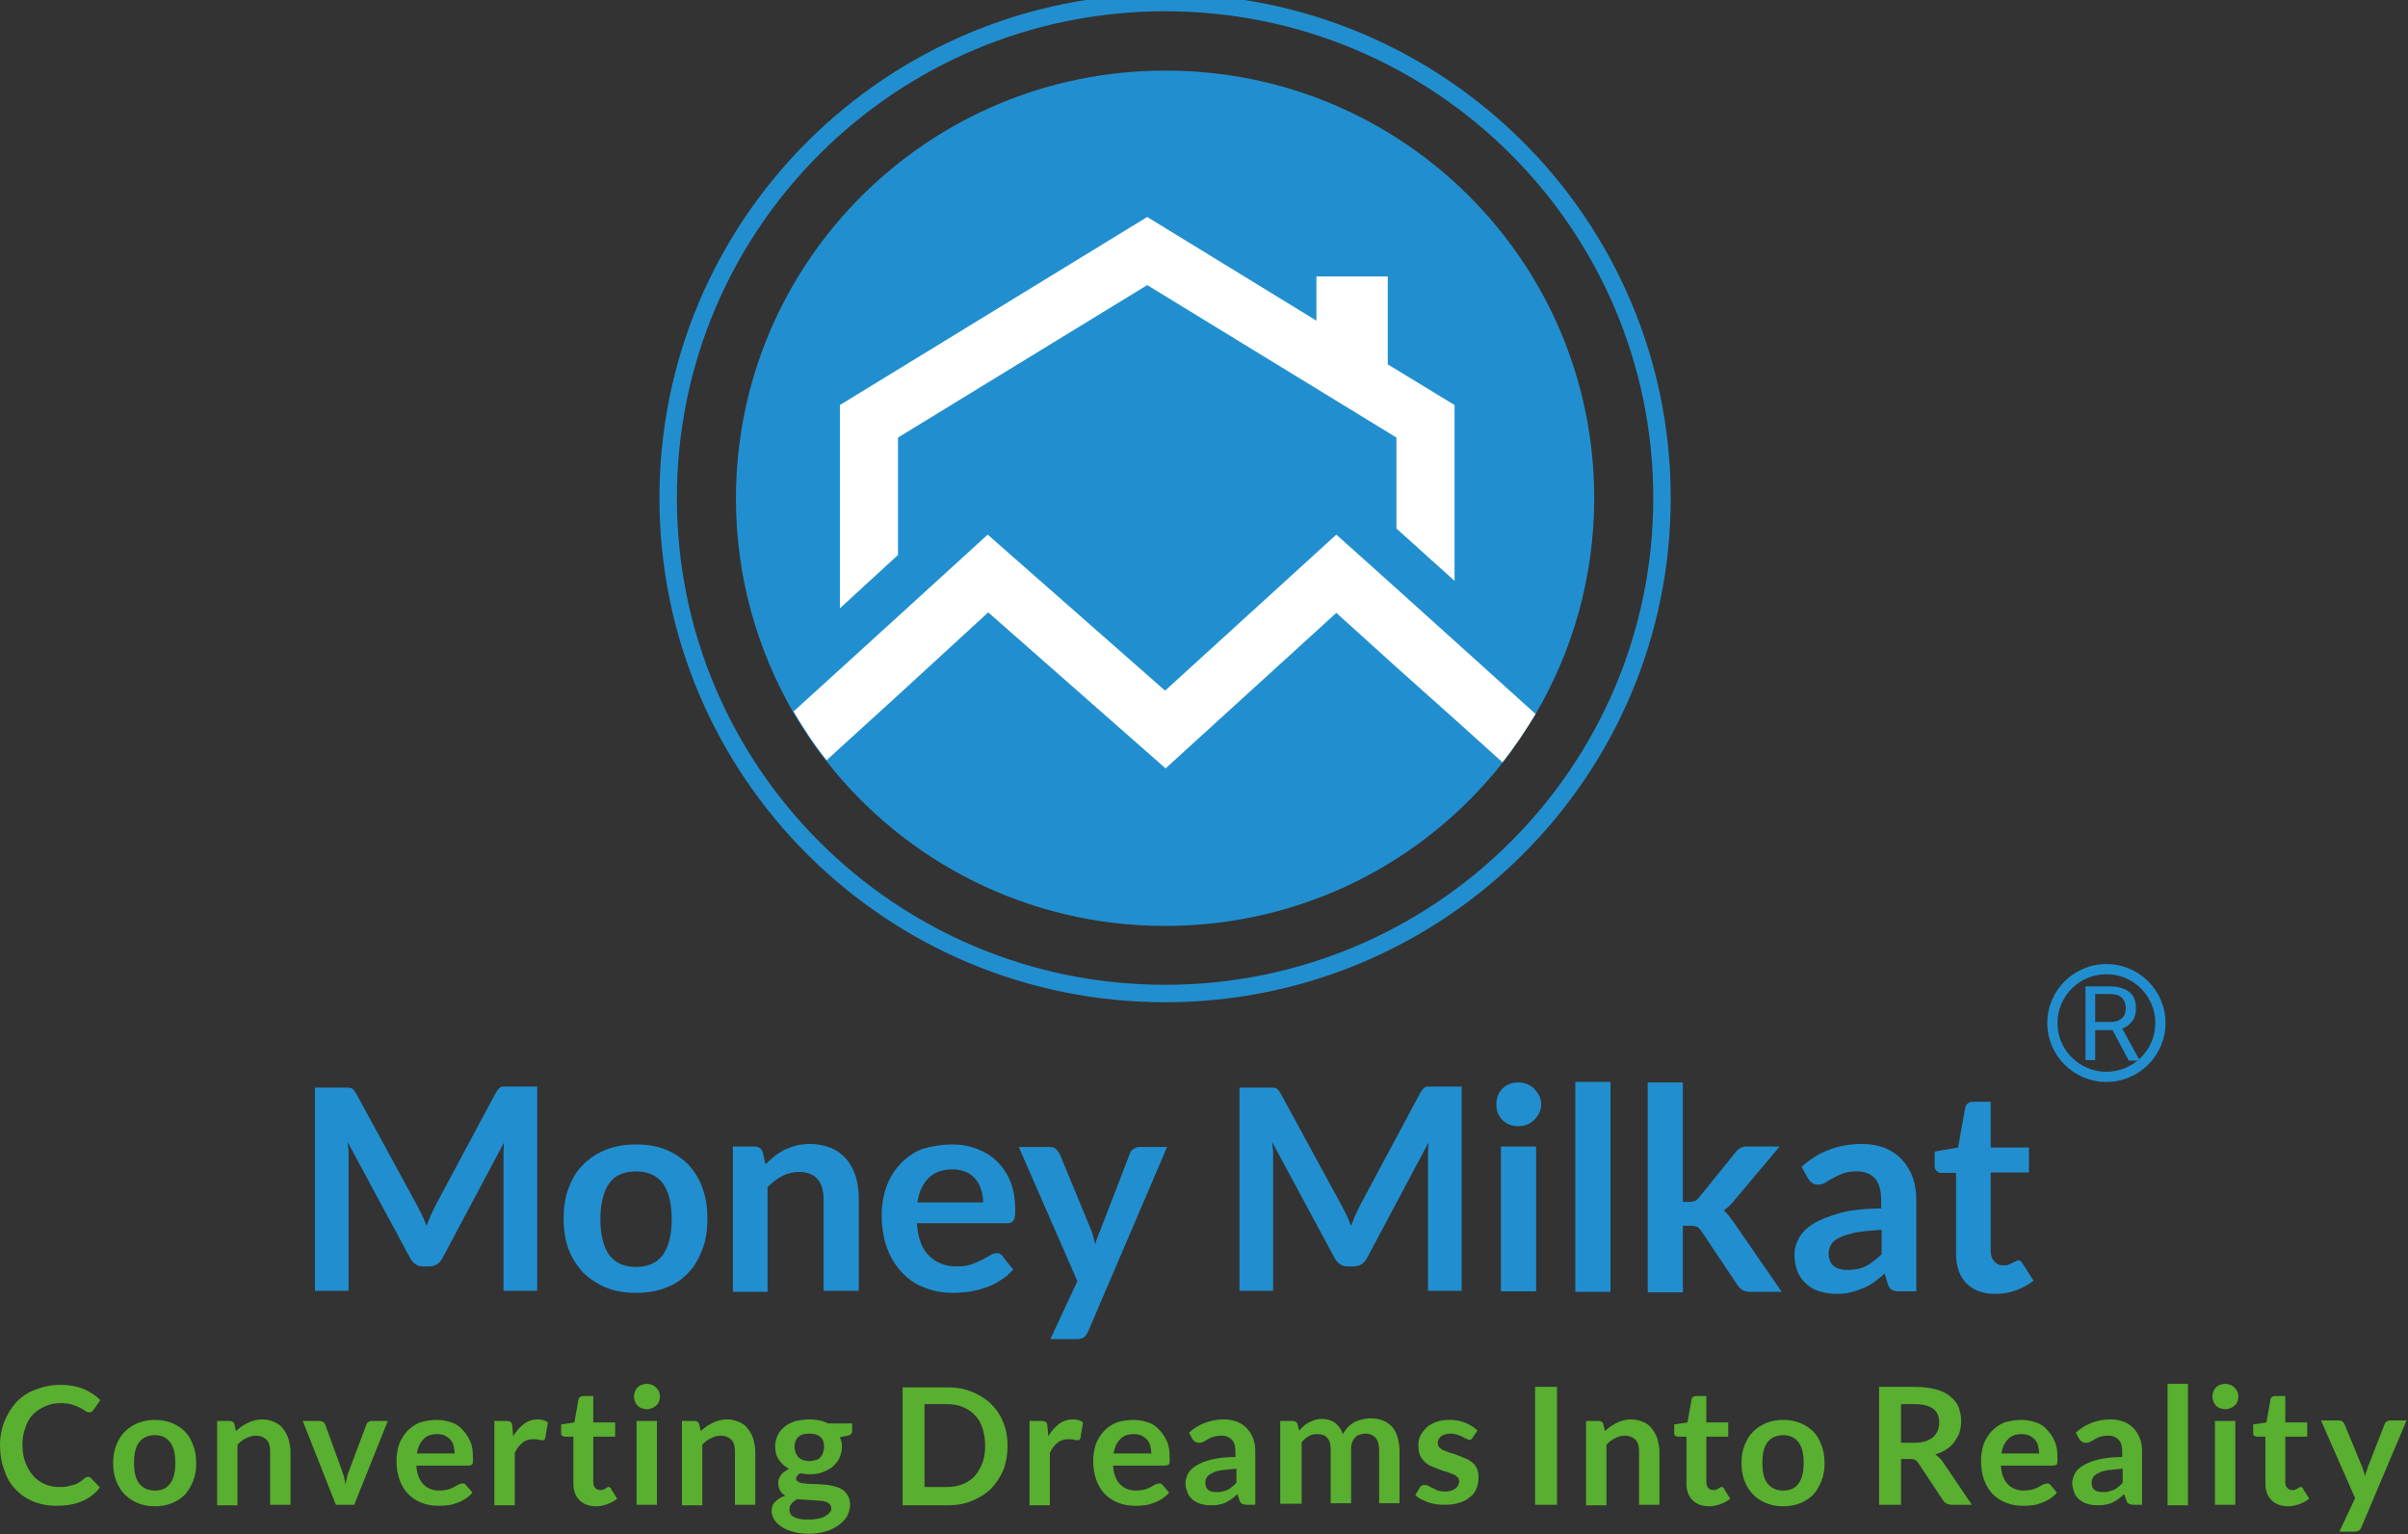 <svg xmlns="http://www.w3.org/2000/svg" width="193" height="123" viewBox="0 0 193 123" fill="none">
  <rect x="0" y="0" width="193" height="123" fill="#333333" stroke="none"/>
  <g clip-path="url(#clip0_190_1648)">
    <path fill-rule="evenodd" clip-rule="evenodd" d="M33.495 96.762C33.618 97.006 33.74 97.251 33.863 97.495C33.985 97.74 34.067 98.025 34.19 98.269C34.312 97.984 34.394 97.74 34.516 97.454C34.639 97.21 34.761 96.925 34.884 96.68L39.745 87.595C39.827 87.473 39.867 87.391 39.949 87.31C40.031 87.228 40.072 87.187 40.153 87.147C40.235 87.106 40.317 87.106 40.398 87.106C40.48 87.106 40.603 87.106 40.766 87.106H43.054V103.484H40.358V92.932C40.358 92.728 40.358 92.525 40.358 92.28C40.358 92.036 40.398 91.791 40.398 91.588L35.456 100.877C35.333 101.08 35.211 101.243 35.006 101.366C34.802 101.488 34.598 101.529 34.353 101.529H33.944C33.699 101.529 33.495 101.488 33.332 101.366C33.127 101.243 33.005 101.08 32.882 100.877L27.858 91.547C27.899 91.791 27.899 92.036 27.94 92.28C27.94 92.525 27.94 92.728 27.94 92.932V103.484H25.244V87.187H27.531C27.654 87.187 27.776 87.187 27.858 87.187C27.94 87.187 28.062 87.228 28.144 87.228C28.226 87.269 28.307 87.31 28.348 87.391C28.43 87.473 28.471 87.554 28.552 87.676L33.495 96.762ZM50.978 91.751C51.836 91.751 52.653 91.873 53.347 92.158C54.042 92.443 54.654 92.851 55.145 93.34C55.635 93.869 56.043 94.48 56.288 95.214C56.574 95.947 56.697 96.762 56.697 97.699C56.697 98.636 56.574 99.451 56.288 100.184C56.002 100.917 55.635 101.569 55.145 102.058C54.654 102.588 54.042 102.995 53.347 103.24C52.653 103.525 51.836 103.647 50.978 103.647C50.12 103.647 49.344 103.525 48.609 103.24C47.914 102.955 47.302 102.547 46.771 102.058C46.281 101.529 45.872 100.917 45.586 100.184C45.3 99.451 45.178 98.595 45.178 97.699C45.178 96.762 45.3 95.947 45.586 95.214C45.872 94.48 46.24 93.828 46.771 93.34C47.261 92.851 47.874 92.443 48.609 92.158C49.344 91.873 50.12 91.751 50.978 91.751ZM50.978 101.569C51.959 101.569 52.653 101.243 53.143 100.592C53.593 99.94 53.838 99.003 53.838 97.74C53.838 96.477 53.593 95.54 53.143 94.888C52.653 94.236 51.959 93.91 50.978 93.91C49.998 93.91 49.263 94.236 48.813 94.888C48.364 95.54 48.119 96.517 48.119 97.74C48.119 99.003 48.364 99.94 48.813 100.592C49.303 101.243 49.998 101.569 50.978 101.569ZM58.739 103.525V91.913H60.455C60.823 91.913 61.068 92.076 61.149 92.443L61.354 93.34C61.599 93.095 61.844 92.891 62.089 92.688C62.334 92.484 62.62 92.321 62.906 92.158C63.192 92.036 63.519 91.913 63.845 91.832C64.172 91.751 64.54 91.71 64.907 91.71C65.561 91.71 66.092 91.832 66.623 92.036C67.113 92.239 67.522 92.565 67.849 92.932C68.175 93.34 68.421 93.788 68.584 94.317C68.747 94.847 68.829 95.458 68.829 96.11V103.484H66.01V96.151C66.01 95.458 65.847 94.888 65.52 94.521C65.193 94.154 64.703 93.951 64.05 93.951C63.559 93.951 63.11 94.073 62.702 94.276C62.293 94.48 61.885 94.806 61.517 95.173V103.566H58.739V103.525ZM76.304 91.751C77.04 91.751 77.693 91.873 78.347 92.117C78.959 92.362 79.49 92.688 79.94 93.136C80.389 93.584 80.757 94.154 81.002 94.765C81.247 95.417 81.369 96.151 81.369 97.006C81.369 97.21 81.369 97.414 81.329 97.536C81.329 97.658 81.288 97.78 81.206 97.862C81.165 97.943 81.084 97.984 81.002 98.025C80.92 98.066 80.797 98.066 80.675 98.066H73.486C73.567 99.247 73.894 100.143 74.466 100.673C75.038 101.243 75.773 101.529 76.672 101.529C77.121 101.529 77.53 101.488 77.856 101.366C78.183 101.243 78.469 101.121 78.714 100.999C78.959 100.877 79.164 100.754 79.368 100.632C79.572 100.51 79.736 100.469 79.899 100.469C80.021 100.469 80.103 100.469 80.185 100.551C80.266 100.592 80.348 100.673 80.389 100.754L81.206 101.773C80.879 102.14 80.552 102.425 80.144 102.669C79.776 102.914 79.368 103.118 78.918 103.24C78.51 103.403 78.061 103.484 77.652 103.566C77.203 103.606 76.794 103.647 76.386 103.647C75.569 103.647 74.834 103.525 74.139 103.24C73.445 102.995 72.832 102.588 72.342 102.058C71.811 101.529 71.402 100.877 71.117 100.103C70.831 99.329 70.667 98.432 70.667 97.414C70.667 96.64 70.79 95.865 71.035 95.173C71.28 94.48 71.647 93.869 72.138 93.34C72.628 92.81 73.2 92.402 73.894 92.117C74.629 91.913 75.406 91.751 76.304 91.751ZM76.345 93.747C75.528 93.747 74.874 93.991 74.425 94.439C73.976 94.888 73.649 95.54 73.526 96.395H78.796C78.796 96.028 78.755 95.703 78.633 95.377C78.551 95.051 78.388 94.765 78.183 94.521C77.979 94.276 77.734 94.073 77.407 93.951C77.121 93.828 76.754 93.747 76.345 93.747ZM87.211 106.744C87.129 106.947 87.007 107.11 86.884 107.192C86.761 107.314 86.557 107.355 86.271 107.355H84.188L86.353 102.71L81.655 91.954H84.106C84.351 91.954 84.515 91.995 84.637 92.117C84.76 92.239 84.841 92.362 84.923 92.484L87.415 98.514C87.497 98.717 87.578 98.921 87.619 99.125C87.66 99.329 87.742 99.532 87.783 99.777C87.823 99.573 87.905 99.329 87.987 99.125C88.069 98.921 88.15 98.717 88.232 98.514L90.56 92.484C90.601 92.321 90.724 92.199 90.846 92.117C90.969 92.036 91.132 91.954 91.296 91.954H93.542L87.211 106.744ZM107.594 96.762C107.717 97.006 107.839 97.251 107.962 97.495C108.084 97.74 108.166 98.025 108.289 98.269C108.411 97.984 108.493 97.74 108.615 97.454C108.738 97.21 108.86 96.925 108.983 96.68L113.844 87.595C113.926 87.473 113.966 87.391 114.048 87.31C114.13 87.228 114.171 87.187 114.252 87.147C114.334 87.106 114.416 87.106 114.497 87.106C114.579 87.106 114.702 87.106 114.865 87.106H117.153V103.484H114.457V92.932C114.457 92.728 114.457 92.525 114.457 92.28C114.457 92.036 114.497 91.791 114.497 91.588L109.555 100.877C109.432 101.08 109.31 101.243 109.106 101.366C108.901 101.488 108.697 101.529 108.452 101.529H108.043C107.798 101.529 107.594 101.488 107.431 101.366C107.226 101.243 107.104 101.08 106.981 100.877L101.957 91.547C101.998 91.791 101.998 92.036 102.039 92.28C102.039 92.525 102.039 92.728 102.039 92.932V103.484H99.343V87.187H101.63C101.753 87.187 101.875 87.187 101.957 87.187C102.039 87.187 102.161 87.228 102.243 87.228C102.325 87.269 102.406 87.31 102.447 87.391C102.529 87.473 102.57 87.554 102.651 87.676L107.594 96.762ZM123.117 91.913V103.525H120.298V91.913H123.117ZM123.525 88.532C123.525 88.776 123.484 88.98 123.362 89.225C123.28 89.428 123.117 89.632 122.953 89.795C122.79 89.958 122.585 90.08 122.381 90.162C122.177 90.243 121.932 90.284 121.687 90.284C121.442 90.284 121.197 90.243 120.992 90.162C120.788 90.08 120.584 89.958 120.421 89.795C120.257 89.632 120.135 89.428 120.053 89.225C119.971 89.021 119.93 88.776 119.93 88.532C119.93 88.287 119.971 88.043 120.053 87.839C120.135 87.636 120.257 87.432 120.421 87.269C120.584 87.106 120.788 86.984 120.992 86.902C121.197 86.821 121.442 86.78 121.687 86.78C121.932 86.78 122.177 86.821 122.381 86.902C122.585 86.984 122.79 87.106 122.953 87.269C123.117 87.432 123.239 87.636 123.362 87.839C123.484 88.084 123.525 88.287 123.525 88.532ZM129.08 86.739V103.566H126.262V86.739H129.08ZM134.881 86.739V96.354H135.412C135.616 96.354 135.739 96.314 135.861 96.273C135.984 96.232 136.065 96.11 136.188 95.988L139.088 92.402C139.211 92.239 139.333 92.117 139.497 92.036C139.619 91.954 139.824 91.913 140.069 91.913H142.642L139.007 96.232C138.884 96.395 138.761 96.517 138.598 96.68C138.476 96.802 138.312 96.925 138.149 97.047C138.312 97.169 138.435 97.291 138.557 97.454C138.68 97.617 138.802 97.78 138.925 97.943L142.805 103.566H140.273C140.069 103.566 139.864 103.525 139.701 103.443C139.538 103.362 139.415 103.24 139.293 103.077L136.351 98.677C136.229 98.514 136.106 98.391 136.025 98.351C135.902 98.31 135.739 98.269 135.534 98.269H134.881V103.606H132.062V86.78H134.881V86.739ZM153.508 103.525H152.241C151.996 103.525 151.751 103.484 151.629 103.403C151.465 103.321 151.384 103.158 151.302 102.914L151.057 102.099C150.771 102.343 150.485 102.588 150.199 102.792C149.913 102.995 149.627 103.158 149.3 103.281C149.014 103.403 148.688 103.525 148.32 103.606C147.993 103.688 147.626 103.729 147.176 103.729C146.686 103.729 146.237 103.647 145.828 103.525C145.42 103.403 145.052 103.199 144.766 102.914C144.48 102.669 144.235 102.343 144.072 101.936C143.908 101.529 143.827 101.08 143.827 100.551C143.827 100.103 143.949 99.695 144.194 99.247C144.439 98.799 144.807 98.432 145.338 98.106C145.869 97.78 146.604 97.495 147.462 97.251C148.361 97.006 149.464 96.884 150.771 96.884V96.191C150.771 95.417 150.608 94.847 150.281 94.48C149.954 94.114 149.464 93.91 148.851 93.91C148.402 93.91 148.034 93.951 147.707 94.073C147.421 94.195 147.135 94.317 146.931 94.439C146.686 94.562 146.482 94.684 146.318 94.806C146.114 94.928 145.91 94.969 145.706 94.969C145.501 94.969 145.338 94.928 145.216 94.806C145.093 94.725 144.97 94.603 144.889 94.439L144.399 93.543C145.747 92.321 147.34 91.71 149.26 91.71C149.954 91.71 150.526 91.832 151.098 92.036C151.629 92.28 152.078 92.565 152.446 92.973C152.813 93.38 153.099 93.828 153.304 94.399C153.508 94.969 153.589 95.54 153.589 96.191V103.525H153.508ZM148.075 101.814C148.361 101.814 148.647 101.773 148.892 101.732C149.137 101.692 149.341 101.61 149.586 101.488C149.791 101.366 149.995 101.243 150.199 101.08C150.403 100.917 150.608 100.754 150.812 100.551V98.595C149.995 98.636 149.3 98.717 148.769 98.799C148.238 98.921 147.789 99.043 147.462 99.206C147.135 99.369 146.89 99.532 146.768 99.777C146.645 99.98 146.564 100.225 146.564 100.469C146.564 100.958 146.727 101.325 147.013 101.529C147.217 101.692 147.585 101.814 148.075 101.814ZM159.921 103.729C158.9 103.729 158.164 103.443 157.593 102.873C157.062 102.303 156.776 101.529 156.776 100.51V94.032H155.591C155.428 94.032 155.305 93.991 155.223 93.869C155.101 93.788 155.06 93.625 155.06 93.421V92.321L156.939 91.995L157.511 88.817C157.552 88.654 157.633 88.532 157.715 88.45C157.838 88.369 157.96 88.328 158.124 88.328H159.553V91.995H162.617V93.991H159.553V100.266C159.553 100.632 159.635 100.917 159.839 101.121C160.003 101.325 160.248 101.447 160.575 101.447C160.738 101.447 160.901 101.447 161.024 101.366C161.146 101.325 161.228 101.284 161.31 101.243C161.392 101.203 161.473 101.162 161.555 101.121C161.637 101.08 161.677 101.04 161.759 101.04C161.841 101.04 161.923 101.04 161.963 101.121C162.004 101.162 162.086 101.243 162.127 101.325L162.985 102.669C162.576 102.995 162.127 103.24 161.596 103.443C161.024 103.647 160.493 103.729 159.921 103.729Z" fill="#218FCF"/>
    <path fill-rule="evenodd" clip-rule="evenodd" d="M133.208 39.926C133.208 61.886 115.357 79.65 93.38 79.65C71.363 79.65 53.553 61.846 53.553 39.926C53.553 17.967 71.404 0.203 93.38 0.203C115.398 0.203 133.208 18.007 133.208 39.926Z" stroke="#218FCF" stroke-width="1.398" stroke-miterlimit="22.926"/>
    <path fill-rule="evenodd" clip-rule="evenodd" d="M127.775 39.926C127.775 46.241 126.059 52.149 123.077 57.242C122.26 58.586 121.402 59.89 120.422 61.153C114.131 69.138 104.368 74.231 93.38 74.231C82.351 74.231 72.507 69.057 66.216 60.99C65.236 59.768 64.378 58.464 63.561 57.079C60.661 52.027 58.986 46.201 58.986 39.967C58.986 21.022 74.386 5.662 93.38 5.662C112.375 5.622 127.775 20.981 127.775 39.926Z" fill="#218FCF"/>
    <path fill-rule="evenodd" clip-rule="evenodd" d="M116.581 32.471V46.568L111.924 42.371V35.078L91.949 22.856L71.974 35.078V44.49L67.317 48.768V32.471L91.949 17.396L105.511 25.708V22.163H111.229V29.211L116.581 32.471Z" fill="white"/>
    <path fill-rule="evenodd" clip-rule="evenodd" d="M123.077 57.242C122.26 58.586 121.403 59.89 120.422 61.112L116.623 57.69L111.926 53.493L107.106 49.134L93.421 61.601L79.206 49.093L72.017 55.694L67.319 59.971L66.257 60.949C65.277 59.727 64.419 58.423 63.602 57.038L67.319 53.657L72.017 49.379L79.165 42.86L93.381 55.368L107.106 42.86L111.967 47.219L116.623 51.416L123.077 57.242Z" fill="white"/>
    <path fill-rule="evenodd" clip-rule="evenodd" d="M7.067 118.395C7.148 118.395 7.23 118.436 7.312 118.518L8.006 119.251C7.639 119.74 7.148 120.107 6.577 120.351C6.005 120.596 5.351 120.718 4.534 120.718C3.84 120.718 3.186 120.596 2.614 120.351C2.124 120.147 1.634 119.821 1.225 119.373C0.817 118.966 0.531 118.436 0.327 117.825C0.123 117.255 0 116.603 0 115.869C0 115.177 0.123 114.525 0.368 113.914C0.613 113.343 0.94 112.814 1.348 112.366C1.756 111.958 2.288 111.592 2.9 111.388C3.513 111.143 4.167 111.021 4.861 111.021C5.555 111.021 6.168 111.143 6.699 111.347C7.23 111.592 7.68 111.877 8.047 112.243L7.475 113.058C7.434 113.099 7.394 113.14 7.353 113.181C7.312 113.221 7.23 113.221 7.108 113.221C7.026 113.221 6.903 113.181 6.822 113.099C6.699 113.018 6.577 112.936 6.413 112.855C6.25 112.773 6.046 112.692 5.8 112.61C5.555 112.529 5.229 112.488 4.861 112.488C4.412 112.488 4.003 112.569 3.636 112.732C3.268 112.895 2.941 113.099 2.655 113.384C2.369 113.669 2.165 114.036 2.042 114.444C1.879 114.851 1.797 115.299 1.797 115.829C1.797 116.358 1.879 116.847 2.042 117.255C2.206 117.662 2.41 118.029 2.655 118.314C2.9 118.599 3.227 118.803 3.554 118.966C3.921 119.129 4.289 119.21 4.698 119.21C4.943 119.21 5.147 119.21 5.351 119.17C5.555 119.129 5.719 119.088 5.882 119.047C6.046 119.007 6.209 118.925 6.332 118.844C6.495 118.762 6.617 118.64 6.781 118.518C6.822 118.477 6.863 118.436 6.903 118.436C6.944 118.436 7.026 118.395 7.067 118.395ZM12.418 113.832C12.908 113.832 13.357 113.914 13.766 114.077C14.174 114.24 14.542 114.484 14.828 114.769C15.114 115.055 15.318 115.421 15.482 115.869C15.645 116.277 15.727 116.766 15.727 117.295C15.727 117.825 15.645 118.314 15.482 118.721C15.318 119.129 15.114 119.496 14.828 119.821C14.542 120.107 14.174 120.351 13.766 120.514C13.357 120.677 12.908 120.759 12.418 120.759C11.928 120.759 11.478 120.677 11.07 120.514C10.661 120.351 10.294 120.107 10.008 119.821C9.722 119.536 9.477 119.17 9.313 118.721C9.15 118.314 9.068 117.825 9.068 117.295C9.068 116.766 9.15 116.277 9.313 115.869C9.477 115.462 9.681 115.095 10.008 114.769C10.294 114.484 10.661 114.24 11.07 114.077C11.478 113.914 11.928 113.832 12.418 113.832ZM12.418 119.496C12.99 119.496 13.398 119.292 13.643 118.925C13.929 118.558 14.052 117.988 14.052 117.295C14.052 116.562 13.929 116.032 13.643 115.625C13.357 115.258 12.949 115.055 12.418 115.055C11.846 115.055 11.438 115.258 11.152 115.625C10.866 115.992 10.743 116.562 10.743 117.295C10.743 118.029 10.866 118.558 11.152 118.925C11.438 119.292 11.846 119.496 12.418 119.496ZM17.401 120.636V113.914H18.382C18.586 113.914 18.749 113.995 18.79 114.199L18.913 114.729C19.035 114.606 19.199 114.484 19.362 114.362C19.526 114.24 19.689 114.158 19.852 114.077C20.016 113.995 20.22 113.914 20.383 113.873C20.588 113.832 20.792 113.792 20.996 113.792C21.364 113.792 21.691 113.873 21.977 113.995C22.262 114.118 22.508 114.281 22.671 114.525C22.875 114.769 22.998 115.014 23.12 115.34C23.202 115.666 23.284 115.992 23.284 116.358V120.636H21.65V116.358C21.65 115.951 21.568 115.625 21.364 115.421C21.16 115.218 20.874 115.095 20.506 115.095C20.22 115.095 19.975 115.177 19.73 115.299C19.485 115.421 19.24 115.584 19.035 115.829V120.677H17.401V120.636ZM28.39 120.636H26.919L24.264 113.914H25.612C25.735 113.914 25.816 113.955 25.898 113.995C25.98 114.036 26.02 114.118 26.061 114.199L27.369 117.784C27.45 117.988 27.491 118.192 27.573 118.395C27.614 118.599 27.654 118.803 27.695 119.007C27.736 118.803 27.777 118.599 27.818 118.395C27.859 118.192 27.94 117.988 28.022 117.784L29.37 114.199C29.411 114.118 29.452 114.036 29.533 113.995C29.615 113.955 29.697 113.914 29.819 113.914H31.086L28.39 120.636ZM35.007 113.832C35.416 113.832 35.824 113.914 36.192 114.036C36.559 114.158 36.845 114.362 37.09 114.647C37.336 114.892 37.54 115.218 37.703 115.584C37.867 115.951 37.907 116.399 37.907 116.888C37.907 117.01 37.907 117.132 37.907 117.173C37.907 117.255 37.867 117.336 37.867 117.377C37.826 117.418 37.785 117.458 37.744 117.458C37.703 117.458 37.621 117.499 37.54 117.499H33.373C33.414 118.192 33.618 118.681 33.945 119.007C34.272 119.333 34.68 119.496 35.211 119.496C35.456 119.496 35.702 119.455 35.906 119.414C36.11 119.333 36.273 119.292 36.396 119.21C36.519 119.129 36.641 119.088 36.764 119.007C36.886 118.966 36.968 118.925 37.09 118.925C37.172 118.925 37.213 118.925 37.254 118.966C37.295 119.007 37.336 119.047 37.376 119.088L37.867 119.658C37.703 119.862 37.499 120.025 37.254 120.188C37.05 120.31 36.804 120.433 36.559 120.514C36.314 120.596 36.069 120.677 35.824 120.677C35.579 120.718 35.334 120.718 35.089 120.718C34.639 120.718 34.19 120.636 33.782 120.473C33.373 120.31 33.046 120.107 32.72 119.781C32.434 119.496 32.189 119.088 32.025 118.64C31.862 118.192 31.78 117.662 31.78 117.092C31.78 116.644 31.862 116.195 31.984 115.788C32.148 115.381 32.352 115.055 32.638 114.729C32.924 114.444 33.251 114.199 33.659 114.036C34.068 113.914 34.517 113.832 35.007 113.832ZM35.048 114.973C34.558 114.973 34.19 115.095 33.945 115.381C33.659 115.666 33.496 116.032 33.414 116.521H36.437C36.437 116.318 36.396 116.114 36.355 115.91C36.314 115.707 36.192 115.544 36.11 115.421C35.987 115.299 35.824 115.177 35.661 115.095C35.497 115.014 35.293 114.973 35.048 114.973ZM39.623 120.636V113.914H40.562C40.726 113.914 40.848 113.955 40.93 113.995C41.012 114.077 41.053 114.158 41.053 114.321L41.134 115.136C41.38 114.729 41.665 114.403 41.992 114.158C42.319 113.914 42.687 113.792 43.095 113.792C43.422 113.792 43.708 113.873 43.912 114.036L43.708 115.258C43.708 115.34 43.667 115.381 43.626 115.421C43.585 115.462 43.504 115.462 43.463 115.462C43.381 115.462 43.299 115.462 43.177 115.421C43.054 115.381 42.932 115.381 42.727 115.381C42.401 115.381 42.115 115.462 41.87 115.666C41.625 115.869 41.42 116.114 41.257 116.481V120.677H39.623V120.636ZM47.793 120.759C47.221 120.759 46.772 120.596 46.445 120.27C46.118 119.944 45.955 119.496 45.955 118.925V115.177H45.26C45.178 115.177 45.097 115.136 45.056 115.095C44.974 115.055 44.974 114.973 44.974 114.851V114.199L46.036 114.036L46.363 112.203C46.363 112.121 46.404 112.04 46.486 111.999C46.567 111.958 46.608 111.918 46.731 111.918H47.548V114.036H49.304V115.177H47.548V118.803C47.548 119.007 47.588 119.17 47.711 119.292C47.834 119.414 47.956 119.455 48.12 119.455C48.201 119.455 48.283 119.455 48.365 119.414C48.446 119.373 48.487 119.373 48.528 119.333C48.569 119.292 48.61 119.292 48.651 119.251C48.691 119.21 48.732 119.21 48.773 119.21C48.814 119.21 48.855 119.21 48.896 119.251C48.936 119.292 48.977 119.292 48.977 119.373L49.468 120.147C49.222 120.351 48.977 120.473 48.651 120.596C48.446 120.677 48.12 120.759 47.793 120.759ZM52.654 113.914V120.636H51.02V113.914H52.654ZM52.899 111.958C52.899 112.08 52.858 112.243 52.817 112.366C52.776 112.488 52.694 112.61 52.572 112.692C52.49 112.773 52.368 112.855 52.245 112.895C52.123 112.936 52 112.977 51.837 112.977C51.714 112.977 51.551 112.936 51.428 112.895C51.306 112.855 51.183 112.773 51.101 112.692C51.02 112.61 50.938 112.488 50.897 112.366C50.856 112.243 50.816 112.121 50.816 111.958C50.816 111.795 50.856 111.673 50.897 111.551C50.938 111.429 51.02 111.306 51.101 111.225C51.183 111.143 51.306 111.062 51.428 111.021C51.551 110.98 51.673 110.94 51.837 110.94C52 110.94 52.123 110.98 52.245 111.021C52.368 111.062 52.49 111.143 52.572 111.225C52.654 111.306 52.735 111.429 52.817 111.551C52.858 111.714 52.899 111.836 52.899 111.958ZM54.655 120.636V113.914H55.636C55.84 113.914 56.003 113.995 56.044 114.199L56.167 114.729C56.289 114.606 56.453 114.484 56.616 114.362C56.779 114.24 56.943 114.158 57.106 114.077C57.27 113.995 57.474 113.914 57.637 113.873C57.841 113.832 58.046 113.792 58.25 113.792C58.617 113.792 58.944 113.873 59.23 113.995C59.516 114.118 59.761 114.281 59.925 114.525C60.129 114.769 60.252 115.014 60.374 115.34C60.456 115.666 60.537 115.992 60.537 116.358V120.636H58.904V116.358C58.904 115.951 58.822 115.625 58.617 115.421C58.413 115.218 58.127 115.095 57.76 115.095C57.474 115.095 57.229 115.177 56.984 115.299C56.739 115.421 56.493 115.584 56.289 115.829V120.677H54.655V120.636ZM64.867 113.792C65.153 113.792 65.439 113.832 65.684 113.873C65.929 113.914 66.174 114.036 66.379 114.118H68.299V114.729C68.299 114.81 68.258 114.892 68.217 114.973C68.176 115.014 68.094 115.055 67.931 115.095L67.318 115.218C67.359 115.34 67.4 115.462 67.441 115.584C67.482 115.707 67.482 115.829 67.482 115.992C67.482 116.318 67.4 116.603 67.277 116.888C67.155 117.173 66.951 117.377 66.746 117.581C66.501 117.784 66.215 117.907 65.929 118.029C65.603 118.151 65.276 118.192 64.867 118.192C64.622 118.192 64.377 118.151 64.132 118.11C63.928 118.233 63.805 118.395 63.805 118.518C63.805 118.64 63.887 118.762 64.01 118.803C64.132 118.884 64.295 118.925 64.5 118.925C64.704 118.966 64.949 118.966 65.194 118.966C65.439 118.966 65.725 119.007 65.97 119.007C66.256 119.047 66.501 119.047 66.746 119.129C66.991 119.17 67.237 119.251 67.441 119.373C67.645 119.496 67.808 119.658 67.931 119.862C68.053 120.066 68.135 120.31 68.135 120.636C68.135 120.921 68.053 121.207 67.931 121.492C67.768 121.777 67.563 122.022 67.277 122.225C66.991 122.429 66.665 122.633 66.256 122.755C65.848 122.877 65.398 122.959 64.867 122.959C64.377 122.959 63.928 122.918 63.56 122.796C63.193 122.714 62.866 122.551 62.621 122.388C62.376 122.225 62.171 122.022 62.049 121.818C61.926 121.614 61.844 121.37 61.844 121.166C61.844 120.84 61.926 120.596 62.13 120.392C62.335 120.188 62.58 120.025 62.947 119.903C62.784 119.821 62.661 119.699 62.539 119.536C62.457 119.373 62.376 119.17 62.376 118.925C62.376 118.844 62.376 118.721 62.416 118.599C62.457 118.477 62.498 118.395 62.58 118.273C62.661 118.151 62.743 118.07 62.866 117.988C62.988 117.907 63.111 117.825 63.233 117.744C62.907 117.581 62.621 117.336 62.416 117.01C62.212 116.725 62.13 116.358 62.13 115.951C62.13 115.625 62.212 115.34 62.335 115.055C62.457 114.769 62.661 114.566 62.907 114.362C63.152 114.158 63.438 114.036 63.764 113.914C64.132 113.873 64.459 113.792 64.867 113.792ZM66.624 120.921C66.624 120.799 66.583 120.677 66.501 120.596C66.42 120.514 66.297 120.433 66.174 120.392C66.052 120.351 65.888 120.31 65.684 120.31C65.521 120.31 65.317 120.27 65.112 120.27C64.908 120.27 64.704 120.229 64.5 120.229C64.295 120.229 64.091 120.188 63.887 120.188C63.724 120.27 63.56 120.392 63.438 120.555C63.315 120.677 63.274 120.84 63.274 121.044C63.274 121.166 63.315 121.288 63.356 121.37C63.397 121.451 63.519 121.573 63.642 121.614C63.764 121.696 63.928 121.736 64.132 121.777C64.336 121.818 64.581 121.818 64.867 121.818C65.153 121.818 65.439 121.777 65.643 121.736C65.848 121.696 66.052 121.614 66.174 121.533C66.297 121.451 66.42 121.37 66.501 121.247C66.583 121.207 66.624 121.084 66.624 120.921ZM64.867 117.132C65.072 117.132 65.235 117.092 65.398 117.051C65.562 117.01 65.684 116.929 65.766 116.807C65.848 116.725 65.929 116.603 65.97 116.44C66.011 116.318 66.052 116.155 66.052 115.992C66.052 115.666 65.97 115.381 65.766 115.218C65.562 115.014 65.276 114.932 64.867 114.932C64.459 114.932 64.173 115.014 63.969 115.218C63.764 115.421 63.683 115.666 63.683 115.992C63.683 116.155 63.724 116.277 63.764 116.44C63.805 116.562 63.887 116.684 63.969 116.807C64.05 116.888 64.173 116.97 64.336 117.051C64.5 117.092 64.663 117.132 64.867 117.132ZM80.757 115.91C80.757 116.603 80.635 117.255 80.431 117.825C80.186 118.395 79.859 118.884 79.45 119.333C79.042 119.74 78.511 120.066 77.939 120.31C77.367 120.555 76.713 120.677 75.978 120.677H72.343V111.225H75.978C76.713 111.225 77.367 111.347 77.939 111.592C78.511 111.836 79.042 112.162 79.45 112.569C79.859 112.977 80.186 113.466 80.431 114.077C80.635 114.566 80.757 115.218 80.757 115.91ZM78.96 115.91C78.96 115.381 78.878 114.932 78.756 114.525C78.633 114.118 78.429 113.751 78.143 113.466C77.898 113.181 77.571 112.977 77.204 112.814C76.836 112.651 76.427 112.569 75.937 112.569H74.099V119.21H75.937C76.387 119.21 76.836 119.129 77.204 118.966C77.571 118.803 77.898 118.599 78.143 118.314C78.388 118.029 78.592 117.662 78.756 117.255C78.878 116.888 78.96 116.44 78.96 115.91ZM82.514 120.636V113.914H83.453C83.617 113.914 83.739 113.955 83.821 113.995C83.903 114.077 83.944 114.158 83.944 114.321L84.025 115.136C84.27 114.729 84.556 114.403 84.883 114.158C85.21 113.914 85.578 113.792 85.986 113.792C86.313 113.792 86.599 113.873 86.803 114.036L86.599 115.258C86.599 115.34 86.558 115.381 86.517 115.421C86.476 115.462 86.394 115.462 86.354 115.462C86.272 115.462 86.19 115.462 86.068 115.421C85.945 115.381 85.823 115.381 85.618 115.381C85.292 115.381 85.006 115.462 84.76 115.666C84.515 115.869 84.311 116.114 84.148 116.481V120.677H82.514V120.636ZM90.847 113.832C91.255 113.832 91.664 113.914 92.031 114.036C92.399 114.158 92.685 114.362 92.93 114.647C93.175 114.892 93.379 115.218 93.543 115.584C93.706 115.951 93.747 116.399 93.747 116.888C93.747 117.01 93.747 117.132 93.747 117.173C93.747 117.255 93.706 117.336 93.706 117.377C93.665 117.418 93.625 117.458 93.584 117.458C93.543 117.458 93.461 117.499 93.379 117.499H89.213C89.254 118.192 89.458 118.681 89.785 119.007C90.112 119.333 90.52 119.496 91.051 119.496C91.296 119.496 91.541 119.455 91.746 119.414C91.95 119.333 92.113 119.292 92.236 119.21C92.358 119.129 92.481 119.088 92.603 119.007C92.726 118.966 92.808 118.925 92.93 118.925C93.012 118.925 93.053 118.925 93.094 118.966C93.135 119.007 93.175 119.047 93.216 119.088L93.706 119.658C93.543 119.862 93.339 120.025 93.094 120.188C92.889 120.31 92.644 120.433 92.399 120.514C92.154 120.596 91.909 120.677 91.664 120.677C91.419 120.718 91.174 120.718 90.929 120.718C90.479 120.718 90.03 120.636 89.621 120.473C89.213 120.31 88.886 120.107 88.559 119.781C88.273 119.496 88.028 119.088 87.865 118.64C87.702 118.192 87.62 117.662 87.62 117.092C87.62 116.644 87.702 116.195 87.824 115.788C87.987 115.381 88.192 115.055 88.478 114.729C88.764 114.444 89.091 114.199 89.499 114.036C89.867 113.914 90.357 113.832 90.847 113.832ZM90.888 114.973C90.398 114.973 90.03 115.095 89.785 115.381C89.499 115.666 89.335 116.032 89.254 116.521H92.277C92.277 116.318 92.236 116.114 92.195 115.91C92.154 115.707 92.031 115.544 91.95 115.421C91.827 115.299 91.664 115.177 91.501 115.095C91.337 115.014 91.133 114.973 90.888 114.973ZM100.651 120.636H99.915C99.752 120.636 99.629 120.596 99.548 120.555C99.466 120.514 99.384 120.433 99.343 120.27L99.18 119.781C99.017 119.944 98.853 120.066 98.69 120.188C98.526 120.31 98.363 120.392 98.2 120.473C98.036 120.555 97.832 120.596 97.628 120.636C97.424 120.677 97.219 120.677 96.974 120.677C96.688 120.677 96.443 120.636 96.198 120.555C95.953 120.473 95.749 120.351 95.585 120.229C95.422 120.066 95.259 119.903 95.177 119.658C95.095 119.414 95.013 119.17 95.013 118.884C95.013 118.64 95.095 118.395 95.218 118.151C95.34 117.907 95.585 117.662 95.871 117.499C96.198 117.295 96.607 117.132 97.097 117.01C97.628 116.888 98.24 116.807 99.017 116.807V116.399C99.017 115.951 98.935 115.625 98.731 115.421C98.526 115.218 98.281 115.095 97.914 115.095C97.669 115.095 97.424 115.136 97.26 115.177C97.097 115.258 96.933 115.299 96.811 115.381C96.688 115.462 96.566 115.544 96.443 115.584C96.321 115.666 96.198 115.666 96.076 115.666C95.953 115.666 95.871 115.625 95.79 115.584C95.708 115.544 95.667 115.462 95.585 115.381L95.299 114.851C96.076 114.158 97.015 113.792 98.118 113.792C98.526 113.792 98.853 113.873 99.18 113.995C99.507 114.118 99.752 114.321 99.956 114.525C100.16 114.769 100.324 115.014 100.446 115.34C100.569 115.666 100.61 115.992 100.61 116.399V120.636H100.651ZM97.505 119.618C97.669 119.618 97.832 119.618 97.955 119.577C98.077 119.536 98.24 119.496 98.363 119.455C98.486 119.373 98.608 119.333 98.731 119.21C98.853 119.129 98.976 119.007 99.098 118.884V117.744C98.608 117.784 98.24 117.825 97.914 117.866C97.587 117.907 97.342 117.988 97.138 118.11C96.933 118.192 96.811 118.314 96.729 118.436C96.647 118.558 96.607 118.681 96.607 118.844C96.607 119.129 96.688 119.333 96.852 119.455C97.015 119.577 97.219 119.618 97.505 119.618ZM102.611 120.636V113.914H103.592C103.796 113.914 103.959 113.995 104 114.199L104.123 114.688C104.245 114.566 104.368 114.444 104.49 114.321C104.613 114.199 104.776 114.118 104.899 114.036C105.062 113.955 105.185 113.914 105.389 113.832C105.552 113.792 105.757 113.751 105.961 113.751C106.369 113.751 106.737 113.873 107.023 114.077C107.309 114.321 107.513 114.606 107.636 114.973C107.758 114.769 107.881 114.566 108.044 114.403C108.208 114.24 108.371 114.118 108.575 113.995C108.779 113.914 108.984 113.832 109.188 113.792C109.392 113.751 109.596 113.71 109.841 113.71C110.209 113.71 110.536 113.751 110.822 113.873C111.108 113.995 111.353 114.158 111.557 114.362C111.761 114.566 111.884 114.851 112.006 115.177C112.088 115.503 112.17 115.869 112.17 116.236V120.514H110.536V116.236C110.536 115.829 110.454 115.503 110.25 115.258C110.046 115.055 109.801 114.932 109.433 114.932C109.27 114.932 109.106 114.973 108.984 115.014C108.82 115.055 108.698 115.136 108.616 115.258C108.493 115.381 108.412 115.503 108.371 115.666C108.289 115.829 108.289 116.032 108.289 116.236V120.514H106.655V116.236C106.655 115.788 106.574 115.462 106.369 115.258C106.206 115.055 105.92 114.973 105.552 114.973C105.307 114.973 105.103 115.014 104.899 115.136C104.695 115.258 104.49 115.421 104.327 115.625V120.555H102.611V120.636ZM118.052 115.218C118.011 115.299 117.97 115.34 117.929 115.381C117.889 115.421 117.807 115.421 117.766 115.421C117.684 115.421 117.603 115.381 117.521 115.34C117.439 115.299 117.317 115.258 117.194 115.177C117.072 115.136 116.949 115.055 116.786 115.014C116.622 114.973 116.459 114.932 116.255 114.932C115.928 114.932 115.683 115.014 115.519 115.136C115.356 115.258 115.233 115.462 115.233 115.666C115.233 115.829 115.274 115.91 115.356 116.032C115.438 116.114 115.56 116.236 115.724 116.277C115.887 116.358 116.05 116.399 116.255 116.481C116.459 116.521 116.663 116.603 116.867 116.684C117.072 116.766 117.276 116.847 117.48 116.929C117.684 117.01 117.848 117.132 118.011 117.255C118.175 117.377 118.297 117.54 118.379 117.744C118.46 117.947 118.501 118.151 118.501 118.436C118.501 118.762 118.46 119.047 118.338 119.333C118.215 119.618 118.052 119.862 117.807 120.025C117.562 120.229 117.317 120.392 116.949 120.473C116.622 120.596 116.214 120.636 115.805 120.636C115.56 120.636 115.356 120.636 115.111 120.596C114.907 120.555 114.662 120.514 114.457 120.433C114.253 120.351 114.049 120.27 113.885 120.188C113.722 120.107 113.559 119.984 113.436 119.862L113.804 119.251C113.845 119.17 113.926 119.129 113.967 119.088C114.049 119.047 114.131 119.047 114.212 119.047C114.294 119.047 114.416 119.088 114.498 119.129C114.58 119.17 114.702 119.251 114.825 119.292C114.948 119.373 115.07 119.414 115.233 119.496C115.397 119.536 115.601 119.577 115.846 119.577C116.05 119.577 116.214 119.536 116.336 119.496C116.459 119.455 116.581 119.373 116.663 119.333C116.745 119.251 116.827 119.17 116.867 119.088C116.908 119.007 116.949 118.884 116.949 118.803C116.949 118.64 116.908 118.518 116.827 118.436C116.745 118.355 116.622 118.233 116.459 118.192C116.296 118.11 116.132 118.07 115.928 117.988C115.724 117.947 115.519 117.866 115.315 117.784C115.111 117.703 114.907 117.621 114.702 117.54C114.498 117.458 114.335 117.336 114.171 117.173C114.008 117.01 113.885 116.847 113.804 116.644C113.722 116.44 113.681 116.195 113.681 115.869C113.681 115.584 113.722 115.34 113.845 115.095C113.967 114.851 114.131 114.647 114.335 114.444C114.539 114.24 114.825 114.118 115.111 113.995C115.438 113.873 115.805 113.832 116.214 113.832C116.663 113.832 117.112 113.914 117.48 114.077C117.848 114.24 118.175 114.444 118.42 114.688L118.052 115.218ZM124.792 120.636H123.036V111.184H124.792V120.636ZM127.12 120.636V113.914H128.101C128.305 113.914 128.468 113.995 128.509 114.199L128.632 114.729C128.754 114.606 128.918 114.484 129.081 114.362C129.244 114.24 129.408 114.158 129.571 114.077C129.735 113.995 129.939 113.914 130.102 113.873C130.307 113.832 130.511 113.792 130.715 113.792C131.083 113.792 131.409 113.873 131.695 113.995C131.981 114.118 132.226 114.281 132.39 114.525C132.594 114.769 132.717 115.014 132.839 115.34C132.921 115.666 133.003 115.992 133.003 116.358V120.636H131.369V116.358C131.369 115.951 131.287 115.625 131.083 115.421C130.878 115.218 130.592 115.095 130.225 115.095C129.939 115.095 129.694 115.177 129.449 115.299C129.204 115.421 128.959 115.584 128.754 115.829V120.677H127.12V120.636ZM137.006 120.759C136.434 120.759 135.984 120.596 135.658 120.27C135.331 119.944 135.168 119.496 135.168 118.925V115.177H134.473C134.391 115.177 134.31 115.136 134.269 115.095C134.187 115.055 134.187 114.973 134.187 114.851V114.199L135.249 114.036L135.576 112.203C135.576 112.121 135.617 112.04 135.699 111.999C135.78 111.958 135.821 111.918 135.944 111.918H136.761V114.036H138.517V115.177H136.761V118.803C136.761 119.007 136.801 119.17 136.924 119.292C137.047 119.414 137.169 119.455 137.332 119.455C137.414 119.455 137.496 119.455 137.578 119.414C137.659 119.373 137.7 119.373 137.741 119.333C137.782 119.292 137.823 119.292 137.864 119.251C137.904 119.21 137.945 119.21 137.986 119.21C138.027 119.21 138.068 119.21 138.109 119.251C138.149 119.292 138.19 119.292 138.19 119.373L138.68 120.147C138.435 120.351 138.19 120.473 137.864 120.596C137.618 120.677 137.332 120.759 137.006 120.759ZM142.929 113.832C143.419 113.832 143.868 113.914 144.277 114.077C144.685 114.24 145.053 114.484 145.339 114.769C145.625 115.055 145.829 115.421 145.992 115.869C146.156 116.277 146.237 116.766 146.237 117.295C146.237 117.825 146.156 118.314 145.992 118.721C145.829 119.129 145.625 119.496 145.339 119.821C145.053 120.107 144.685 120.351 144.277 120.514C143.868 120.677 143.419 120.759 142.929 120.759C142.439 120.759 141.989 120.677 141.581 120.514C141.172 120.351 140.805 120.107 140.519 119.821C140.233 119.536 139.988 119.17 139.824 118.721C139.661 118.314 139.579 117.825 139.579 117.295C139.579 116.766 139.661 116.277 139.824 115.869C139.988 115.462 140.192 115.095 140.519 114.769C140.805 114.484 141.172 114.24 141.581 114.077C141.948 113.914 142.439 113.832 142.929 113.832ZM142.929 119.496C143.501 119.496 143.909 119.292 144.154 118.925C144.44 118.558 144.563 117.988 144.563 117.295C144.563 116.562 144.44 116.032 144.154 115.625C143.868 115.258 143.46 115.055 142.929 115.055C142.357 115.055 141.948 115.258 141.662 115.625C141.376 115.992 141.254 116.562 141.254 117.295C141.254 118.029 141.376 118.558 141.662 118.925C141.948 119.292 142.357 119.496 142.929 119.496ZM152.365 116.929V120.636H150.608V111.184H153.508C154.162 111.184 154.693 111.266 155.183 111.388C155.633 111.51 156.041 111.714 156.327 111.958C156.613 112.203 156.858 112.488 156.981 112.814C157.103 113.14 157.185 113.506 157.185 113.914C157.185 114.24 157.144 114.525 157.062 114.81C156.981 115.095 156.817 115.34 156.654 115.584C156.49 115.829 156.245 116.032 156 116.195C155.755 116.358 155.428 116.521 155.102 116.603C155.306 116.725 155.51 116.929 155.673 117.132L158.043 120.636H156.45C156.286 120.636 156.164 120.596 156.041 120.555C155.919 120.514 155.837 120.392 155.755 120.31L153.754 117.295C153.672 117.173 153.59 117.092 153.508 117.051C153.427 117.01 153.304 116.97 153.1 116.97H152.365V116.929ZM152.365 115.666H153.468C153.794 115.666 154.08 115.625 154.325 115.544C154.571 115.462 154.775 115.34 154.938 115.218C155.102 115.055 155.224 114.892 155.306 114.688C155.387 114.484 155.428 114.281 155.428 114.036C155.428 113.547 155.265 113.181 154.938 112.936C154.611 112.692 154.121 112.569 153.468 112.569H152.365V115.666ZM162.005 113.832C162.413 113.832 162.822 113.914 163.19 114.036C163.557 114.158 163.843 114.362 164.088 114.647C164.333 114.892 164.538 115.218 164.701 115.584C164.864 115.951 164.905 116.399 164.905 116.888C164.905 117.01 164.905 117.132 164.905 117.173C164.905 117.255 164.864 117.336 164.864 117.377C164.823 117.418 164.783 117.458 164.742 117.458C164.701 117.458 164.619 117.499 164.538 117.499H160.371C160.412 118.192 160.616 118.681 160.943 119.007C161.27 119.333 161.678 119.496 162.209 119.496C162.454 119.496 162.699 119.455 162.904 119.414C163.108 119.333 163.271 119.292 163.394 119.21C163.516 119.129 163.639 119.088 163.761 119.007C163.884 118.966 163.966 118.925 164.088 118.925C164.17 118.925 164.211 118.925 164.252 118.966C164.292 119.007 164.333 119.047 164.374 119.088L164.864 119.658C164.701 119.862 164.497 120.025 164.252 120.188C164.047 120.31 163.802 120.433 163.557 120.514C163.312 120.596 163.067 120.677 162.822 120.677C162.577 120.718 162.332 120.718 162.087 120.718C161.637 120.718 161.188 120.636 160.779 120.473C160.371 120.31 160.044 120.107 159.717 119.781C159.431 119.496 159.186 119.088 159.023 118.64C158.86 118.192 158.778 117.662 158.778 117.092C158.778 116.644 158.86 116.195 158.982 115.788C159.146 115.381 159.35 115.055 159.636 114.729C159.922 114.444 160.248 114.199 160.657 114.036C161.065 113.914 161.515 113.832 162.005 113.832ZM162.046 114.973C161.556 114.973 161.188 115.095 160.943 115.381C160.657 115.666 160.494 116.032 160.412 116.521H163.435C163.435 116.318 163.394 116.114 163.353 115.91C163.312 115.707 163.19 115.544 163.108 115.421C162.985 115.299 162.822 115.177 162.659 115.095C162.495 115.014 162.291 114.973 162.046 114.973ZM171.727 120.636H170.992C170.828 120.636 170.706 120.596 170.624 120.555C170.542 120.514 170.461 120.433 170.42 120.27L170.256 119.781C170.093 119.944 169.93 120.066 169.766 120.188C169.603 120.31 169.439 120.392 169.276 120.473C169.113 120.555 168.908 120.596 168.704 120.636C168.5 120.677 168.296 120.677 168.051 120.677C167.765 120.677 167.519 120.636 167.274 120.555C167.029 120.473 166.825 120.351 166.662 120.229C166.498 120.066 166.335 119.903 166.253 119.658C166.171 119.414 166.09 119.17 166.09 118.884C166.09 118.64 166.171 118.395 166.294 118.151C166.417 117.907 166.662 117.662 166.948 117.499C167.274 117.295 167.683 117.132 168.173 117.01C168.704 116.888 169.317 116.807 170.093 116.807V116.399C170.093 115.951 170.011 115.625 169.807 115.421C169.603 115.218 169.358 115.095 168.99 115.095C168.745 115.095 168.5 115.136 168.336 115.177C168.173 115.258 168.01 115.299 167.887 115.381C167.765 115.462 167.642 115.544 167.519 115.584C167.397 115.666 167.274 115.666 167.152 115.666C167.029 115.666 166.948 115.625 166.866 115.584C166.784 115.544 166.743 115.462 166.662 115.381L166.376 114.851C167.152 114.158 168.091 113.792 169.194 113.792C169.603 113.792 169.93 113.873 170.256 113.995C170.583 114.118 170.828 114.321 171.032 114.525C171.237 114.769 171.4 115.014 171.523 115.34C171.645 115.666 171.686 115.992 171.686 116.399V120.636H171.727ZM168.541 119.618C168.704 119.618 168.867 119.618 168.99 119.577C169.113 119.536 169.276 119.496 169.399 119.455C169.521 119.373 169.644 119.333 169.766 119.21C169.889 119.129 170.011 119.007 170.134 118.884V117.744C169.644 117.784 169.276 117.825 168.949 117.866C168.622 117.907 168.377 117.988 168.173 118.11C167.969 118.192 167.846 118.314 167.765 118.436C167.683 118.558 167.642 118.681 167.642 118.844C167.642 119.129 167.724 119.333 167.887 119.455C168.051 119.577 168.296 119.618 168.541 119.618ZM175.362 110.94V120.677H173.728V110.94H175.362ZM179.161 113.914V120.636H177.527V113.914H179.161ZM179.406 111.958C179.406 112.08 179.366 112.243 179.325 112.366C179.284 112.488 179.202 112.61 179.08 112.692C178.998 112.773 178.875 112.855 178.753 112.895C178.63 112.936 178.508 112.977 178.344 112.977C178.222 112.977 178.058 112.936 177.936 112.895C177.813 112.855 177.691 112.773 177.609 112.692C177.527 112.61 177.446 112.488 177.405 112.366C177.364 112.243 177.323 112.121 177.323 111.958C177.323 111.795 177.364 111.673 177.405 111.551C177.446 111.429 177.527 111.306 177.609 111.225C177.691 111.143 177.813 111.062 177.936 111.021C178.058 110.98 178.181 110.94 178.344 110.94C178.508 110.94 178.63 110.98 178.753 111.021C178.875 111.062 178.998 111.143 179.08 111.225C179.161 111.306 179.243 111.429 179.325 111.551C179.366 111.714 179.406 111.836 179.406 111.958ZM183.41 120.759C182.838 120.759 182.388 120.596 182.062 120.27C181.735 119.944 181.571 119.496 181.571 118.925V115.177H180.877C180.795 115.177 180.714 115.136 180.673 115.095C180.591 115.055 180.591 114.973 180.591 114.851V114.199L181.653 114.036L181.98 112.203C181.98 112.121 182.021 112.04 182.102 111.999C182.184 111.958 182.225 111.918 182.347 111.918H183.164V114.036H184.921V115.177H183.164V118.803C183.164 119.007 183.205 119.17 183.328 119.292C183.45 119.414 183.573 119.455 183.736 119.455C183.818 119.455 183.9 119.455 183.981 119.414C184.063 119.373 184.104 119.373 184.145 119.333C184.186 119.292 184.226 119.292 184.267 119.251C184.308 119.21 184.349 119.21 184.39 119.21C184.431 119.21 184.472 119.21 184.512 119.251C184.553 119.292 184.594 119.292 184.594 119.373L185.084 120.147C184.839 120.351 184.594 120.473 184.267 120.596C184.022 120.677 183.736 120.759 183.41 120.759ZM189.251 122.47C189.21 122.592 189.128 122.673 189.047 122.714C188.965 122.755 188.842 122.796 188.679 122.796H187.494L188.761 120.107L186.024 113.873H187.454C187.576 113.873 187.699 113.914 187.739 113.955C187.821 114.036 187.862 114.077 187.903 114.158L189.333 117.621C189.373 117.744 189.414 117.866 189.455 117.988C189.496 118.11 189.537 118.233 189.537 118.355C189.578 118.233 189.618 118.11 189.659 117.988C189.7 117.866 189.741 117.744 189.782 117.621L191.13 114.158C191.171 114.077 191.212 113.995 191.293 113.955C191.375 113.914 191.457 113.873 191.579 113.873H192.886L189.251 122.47Z" fill="#59AF2F"/>
    <path d="M169.317 82.584H167.928V84.987H167.152V79.08H169.113C169.767 79.08 170.298 79.243 170.665 79.528C171.033 79.813 171.196 80.261 171.196 80.873C171.196 81.239 171.115 81.565 170.91 81.85C170.706 82.135 170.42 82.339 170.093 82.461L171.482 84.987V85.028H170.624L169.317 82.584ZM167.928 81.932H169.113C169.522 81.932 169.807 81.85 170.053 81.647C170.298 81.443 170.379 81.158 170.379 80.832C170.379 80.465 170.257 80.18 170.053 79.976C169.848 79.772 169.522 79.691 169.113 79.691H167.928V81.932Z" fill="#218FCF"/>
    <path d="M168.827 86.739C166.213 86.739 164.089 84.621 164.089 82.013C164.089 79.406 166.213 77.287 168.827 77.287C171.442 77.287 173.566 79.406 173.566 82.013C173.566 84.621 171.442 86.739 168.827 86.739ZM168.827 78.102C166.662 78.102 164.906 79.854 164.906 82.013C164.906 84.172 166.662 85.924 168.827 85.924C170.992 85.924 172.749 84.172 172.749 82.013C172.749 79.854 170.992 78.102 168.827 78.102Z" fill="#218FCF"/>
  </g>
  <defs>
    <clipPath id="clip0_190_1648">
      <rect width="192.886" height="123" fill="white"/>
    </clipPath>
  </defs>
</svg>